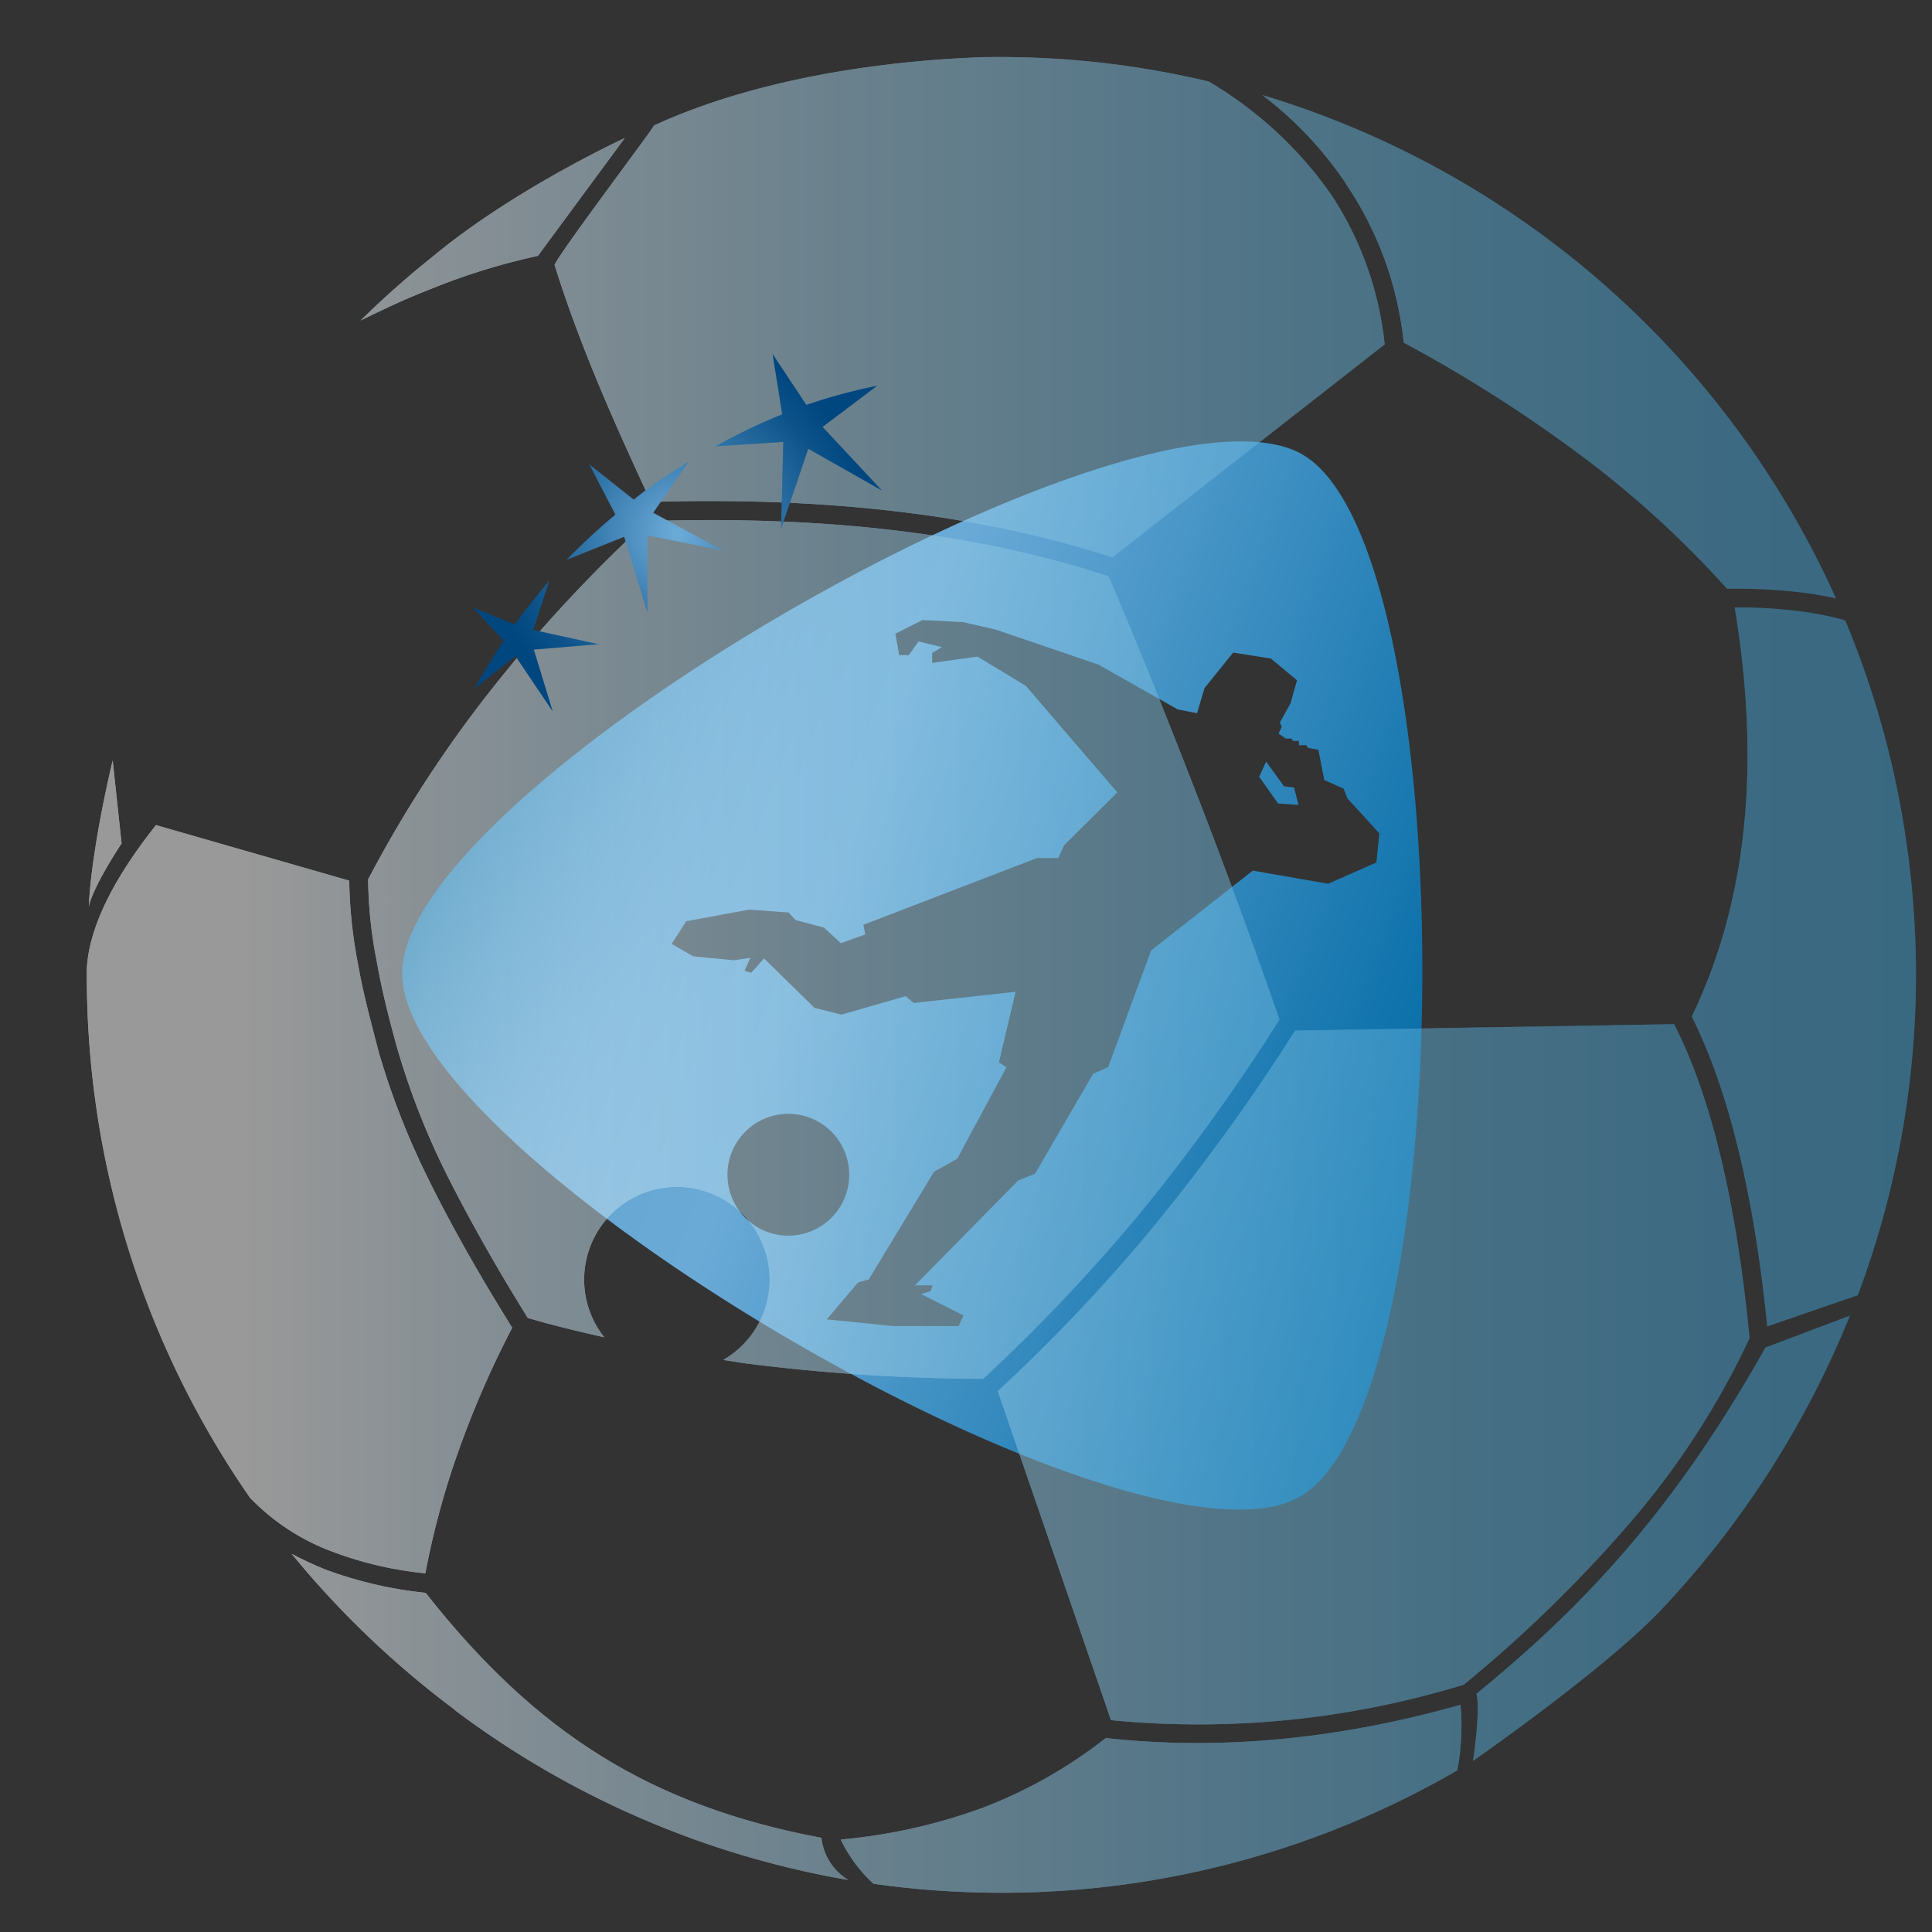 <svg id="Layer_1" data-name="Layer 1" xmlns="http://www.w3.org/2000/svg" xmlns:xlink="http://www.w3.org/1999/xlink" viewBox="0 0 256 256"><rect x="0" y="0" width="256" height="256" fill="#333333" stroke="none"/><defs><linearGradient id="linear-gradient" x1="11.5" y1="129.18" x2="253.9" y2="129.18" gradientUnits="userSpaceOnUse"><stop offset="0.19" stop-color="#fff"/><stop offset="0.27" stop-color="#d9ebf3"/><stop offset="0.42" stop-color="#98c7de"/><stop offset="0.57" stop-color="#62aacd"/><stop offset="0.7" stop-color="#3893c0"/><stop offset="0.82" stop-color="#1983b6"/><stop offset="0.93" stop-color="#0779b0"/><stop offset="1" stop-color="#0075ae"/></linearGradient><linearGradient id="linear-gradient-2" x1="65.24" y1="94.16" x2="196.75" y2="142.03" gradientUnits="userSpaceOnUse"><stop offset="0" stop-color="#0069a4"/><stop offset="0.03" stop-color="#1676ae"/><stop offset="0.09" stop-color="#3489bd"/><stop offset="0.15" stop-color="#4c98c9"/><stop offset="0.21" stop-color="#5da2d1"/><stop offset="0.28" stop-color="#67a8d5"/><stop offset="0.36" stop-color="#6aaad7"/><stop offset="1" stop-color="#0069a4"/></linearGradient><clipPath id="clip-path"><path d="M146.56,230.27a62.38,62.38,0,0,1-16.37,9.28,74,74,0,0,1-18.79,4.2,19.27,19.27,0,0,0,4.34,5.86,120.35,120.35,0,0,0,16.5,1.19h.94a120.15,120.15,0,0,0,59.92-16.22,29.27,29.27,0,0,0,.52-4.68,27.26,27.26,0,0,0-.1-4c-16.29,4.59-31.89,6.06-47,4.4m-86.29-3.73a120.82,120.82,0,0,0,52.18,22.54,7.51,7.51,0,0,1-3.57-5.59c-11.26-2.12-20.63-5.57-28.93-10.68-8.6-5.3-16.12-12.39-23.51-21.78A54,54,0,0,1,43.19,208a46.92,46.92,0,0,1-4.54-2.11,122.91,122.91,0,0,0,21.62,20.67m173.66-48c-11.36,20.2-22.75,33.21-38.31,45.89.56,1.45-.26,8-.44,8.88,0,0,17.28-12,24.8-19.88a125,125,0,0,0,25.14-39.12Zm-62.32-42a262.1,262.1,0,0,1-18.31,25.42,223.9,223.9,0,0,1-21.09,22.36l15,43.59a120,120,0,0,0,46.75-4.7,178.21,178.21,0,0,0,22-21.43,106.46,106.46,0,0,0,15.87-24.49q-2.62-27.13-10-41.6ZM11.5,128.86v.45a122.85,122.85,0,0,0,1.24,17.33,121.11,121.11,0,0,0,20.4,51.84,29.33,29.33,0,0,0,11,7.16,47.69,47.69,0,0,0,12.22,2.83,107.78,107.78,0,0,1,4.51-16.54,128,128,0,0,1,7-16c-4.33-6.94-8.06-13.52-11.07-19.62a101.06,101.06,0,0,1-6.57-16.74c-1-3.84-2.07-7.73-2.77-11.71a63,63,0,0,1-1.19-11.17l-25.6-7.36c-5.75,7.23-9.07,13.9-9.18,19.5m.28-8.75c.68-2.86,4.34-8.32,4.34-8.32l-1.18-11c-3,12.72-3.16,19.28-3.16,19.28m212.4,14.65c4.84,9.69,8.22,23.36,10,41.06l12-4.13a121.09,121.09,0,0,0,7.71-41.89v-1.14a124.83,124.83,0,0,0-1.27-17,121.15,121.15,0,0,0-8.11-29.39,42.5,42.5,0,0,0-7.22-1.34,63,63,0,0,0-7.42-.37c3.47,20.94,1.64,39-5.7,54.23M85.86,69a191.47,191.47,0,0,0-21.6,23.45,162,162,0,0,0-15.48,24.07,58.31,58.31,0,0,0,1.14,10.86c.69,3.94,1.69,7.83,2.73,11.58A100.4,100.4,0,0,0,59,155.25c3,6,6.66,12.52,10.93,19.38,3.35,1,6.73,1.79,10.14,2.57a12.29,12.29,0,1,1,15.76,3c1,.14,1.89.31,2.86.44a253.25,253.25,0,0,0,31.59,2.06,236,236,0,0,0,21.07-22.29,261.75,261.75,0,0,0,18.19-25.3c-3.66-10.54-7.38-20.65-11.18-30.43s-7.56-19.18-11.46-28.32q-22.62-7.44-52.65-7.45-4.14,0-8.41.14M57.34,34a122.26,122.26,0,0,0-9.56,8.47c2.93-1.44,5.8-2.81,8.72-3.94A86.2,86.2,0,0,1,71.28,33.9l11.5-15.6S68.16,25,57.34,34m121-9.64A46,46,0,0,1,186,45.4a186.81,186.81,0,0,1,23.24,14.76A131.51,131.51,0,0,1,228.83,78a78,78,0,0,1,8.71.37,45.42,45.42,0,0,1,5.73.92,121.77,121.77,0,0,0-76-66.69,48.84,48.84,0,0,1,11.05,11.7M131.93,7.56c-.89,0-1.76,0-2.65.05-4.87.22-25.47,1.14-42.59,9-1.23,1.9-12.28,16.52-13.21,18.48,1.29,4.17,3,8.91,5.1,14.06,2.16,5.32,4.76,11.09,7.68,17.36q35.28-1.07,61.12,7.35l36.1-28.23a44.24,44.24,0,0,0-7.15-19.93,52.11,52.11,0,0,0-16.17-14.9,119.09,119.09,0,0,0-26.91-3.24Z" style="fill:url(#linear-gradient)"/></clipPath><linearGradient id="linear-gradient-4" x1="-170.61" y1="544.28" x2="-168.17" y2="544.28" gradientTransform="matrix(99.57, 0, 0, -99.57, 16998.7, 54322.97)" gradientUnits="userSpaceOnUse"><stop offset="0.09" stop-color="#fff"/><stop offset="0.22" stop-color="#d6eaf5"/><stop offset="0.42" stop-color="#a0cfe7"/><stop offset="0.6" stop-color="#76badd"/><stop offset="0.76" stop-color="#58abd5"/><stop offset="0.9" stop-color="#46a1d1"/><stop offset="1" stop-color="#3f9ecf"/></linearGradient><radialGradient id="radial-gradient" cx="89.74" cy="70.59" r="25.47" gradientUnits="userSpaceOnUse"><stop offset="0.02" stop-color="#6aaad7"/><stop offset="0.45" stop-color="#3578ab"/><stop offset="0.81" stop-color="#0e548b"/><stop offset="1" stop-color="#00467f"/></radialGradient></defs><path d="M170.13,104.18l-2.36-3.26-.92,2,2.5,3.55,2.71.19-.59-2.31Zm2.49-43.94C151.25,47.86,53.29,104.24,53.29,129s97.63,81.68,119,69.29,21.67-125.66.3-138.06m-76.2,95.41a8.07,8.07,0,1,1,8.07,8.09,8.08,8.08,0,0,1-8.07-8.09M176,117.1l-10-1.74-13.47,10.58-5.69,15.45-2,.9-7.69,13.24-2.24.9-13.66,13.88h2.32l-.25.78-1.27.38,5.62,2.83-.64,1.41h-8.72l-8.76-.89,4.16-4.9,1.4-.38,8.65-14.27,3.08-1.73,6.52-12.13-1-.64,2.21-9.35-13.5,1.48L120,132l-8.49,2.44-3.58-.89L101.24,127l-1.7,1.9-.89-.25.76-1.72-2.17.31-5.38-.52L89,125.07l1.93-3,8.32-1.54,5.25.38.91,1,3.77,1,2.24,2.07,3.23-1.16-.25-1.28,23-8.84h2.83L141,112l7.05-7L135.93,90.88,129.52,87l-6,.84V86.52l1.28-.78L121.7,85l-1.27,1.8h-1.28l-.51-2.83,3.59-1.81,5.37.27,4.36,1,13.58,4.63L156.05,94l2.56.51,1-3.34,3.79-4.7,5,.79,3.46,2.88L171,93.2l-1.42,2.56.26.52-.42.93.95.65.75,0,.21.32.79,0,0,.57,1,0,.17.34,1.4.26.78,4,2.57,1.16.5,1.28,4.23,4.63-.39,3.86Z" style="fill:url(#linear-gradient-2)"/><g style="opacity:0.5"><path d="M146.56,230.27a62.38,62.38,0,0,1-16.37,9.28,74,74,0,0,1-18.79,4.2,19.27,19.27,0,0,0,4.34,5.86,120.35,120.35,0,0,0,16.5,1.19h.94a120.15,120.15,0,0,0,59.92-16.22,29.27,29.27,0,0,0,.52-4.68,27.26,27.26,0,0,0-.1-4c-16.29,4.59-31.89,6.06-47,4.4m-86.29-3.73a120.82,120.82,0,0,0,52.18,22.54,7.51,7.51,0,0,1-3.57-5.59c-11.26-2.12-20.63-5.57-28.93-10.68-8.6-5.3-16.12-12.39-23.51-21.78A54,54,0,0,1,43.19,208a46.92,46.92,0,0,1-4.54-2.11,122.91,122.91,0,0,0,21.62,20.67m173.66-48c-11.36,20.2-22.75,33.21-38.31,45.89.56,1.45-.26,8-.44,8.88,0,0,17.28-12,24.8-19.88a125,125,0,0,0,25.14-39.12Zm-62.32-42a262.1,262.1,0,0,1-18.31,25.42,223.9,223.9,0,0,1-21.09,22.36l15,43.59a120,120,0,0,0,46.75-4.7,178.21,178.21,0,0,0,22-21.43,106.46,106.46,0,0,0,15.87-24.49q-2.62-27.13-10-41.6ZM11.5,128.86v.45a122.85,122.85,0,0,0,1.24,17.33,121.11,121.11,0,0,0,20.4,51.84,29.33,29.33,0,0,0,11,7.16,47.69,47.69,0,0,0,12.22,2.83,107.78,107.78,0,0,1,4.51-16.54,128,128,0,0,1,7-16c-4.33-6.94-8.06-13.52-11.07-19.62a101.06,101.06,0,0,1-6.57-16.74c-1-3.84-2.07-7.73-2.77-11.71a63,63,0,0,1-1.19-11.17l-25.6-7.36c-5.75,7.23-9.07,13.9-9.18,19.5m.28-8.75c.68-2.86,4.34-8.32,4.34-8.32l-1.18-11c-3,12.72-3.16,19.28-3.16,19.28m212.4,14.65c4.84,9.69,8.22,23.36,10,41.06l12-4.13a121.09,121.09,0,0,0,7.71-41.89v-1.14a124.83,124.83,0,0,0-1.27-17,121.15,121.15,0,0,0-8.11-29.39,42.5,42.5,0,0,0-7.22-1.34,63,63,0,0,0-7.42-.37c3.47,20.94,1.64,39-5.7,54.23M85.86,69a191.47,191.47,0,0,0-21.6,23.45,162,162,0,0,0-15.48,24.07,58.31,58.31,0,0,0,1.14,10.86c.69,3.94,1.69,7.83,2.73,11.58A100.4,100.4,0,0,0,59,155.25c3,6,6.66,12.52,10.93,19.38,3.35,1,6.73,1.79,10.14,2.57a12.29,12.29,0,1,1,15.76,3c1,.14,1.89.31,2.86.44a253.25,253.25,0,0,0,31.59,2.06,236,236,0,0,0,21.07-22.29,261.75,261.75,0,0,0,18.19-25.3c-3.66-10.54-7.38-20.65-11.18-30.43s-7.56-19.18-11.46-28.32q-22.62-7.44-52.65-7.45-4.14,0-8.41.14M57.34,34a122.26,122.26,0,0,0-9.56,8.47c2.93-1.44,5.8-2.81,8.72-3.94A86.2,86.2,0,0,1,71.28,33.9l11.5-15.6S68.16,25,57.34,34m121-9.64A46,46,0,0,1,186,45.4a186.81,186.81,0,0,1,23.24,14.76A131.51,131.51,0,0,1,228.83,78a78,78,0,0,1,8.71.37,45.42,45.42,0,0,1,5.73.92,121.77,121.77,0,0,0-76-66.69,48.84,48.84,0,0,1,11.05,11.7M131.93,7.56c-.89,0-1.76,0-2.65.05-4.87.22-25.47,1.14-42.59,9-1.23,1.9-12.28,16.52-13.21,18.48,1.29,4.17,3,8.91,5.1,14.06,2.16,5.32,4.76,11.09,7.68,17.36q35.28-1.07,61.12,7.35l36.1-28.23a44.24,44.24,0,0,0-7.15-19.93,52.11,52.11,0,0,0-16.17-14.9,119.09,119.09,0,0,0-26.91-3.24Z" style="fill:url(#linear-gradient)"/><g style="clip-path:url(#clip-path)"><rect x="11.5" y="7.56" width="242.39" height="243.24" style="fill:url(#linear-gradient-4)"/></g></g><path d="M70.67,83.47l2.12-6.54c-1.87,2.17-4.61,5.82-4.61,5.82l-5.57-2.3,4.12,4.44s-2.48,3.83-3.85,6.34l5.42-4.29,4.94,7.33-2.5-8.19,8.57-.72ZM91.25,61.2a59.08,59.08,0,0,0-7.28,5l-5.89-4.68,3.46,6.67c-2.45,2.05-4.32,3.81-6.48,6l7.64-3.06,3.09,10.07,0-10.26,10,2-9.24-5ZM109,56.57l7.24-5.46a74.76,74.76,0,0,0-9.39,2.54l-4.48-6.75,1.27,8a79.67,79.67,0,0,0-8.86,4.25l9-.59-.29,11.55,3.61-10.64L116.87,65Z" style="fill:url(#radial-gradient)"/></svg>